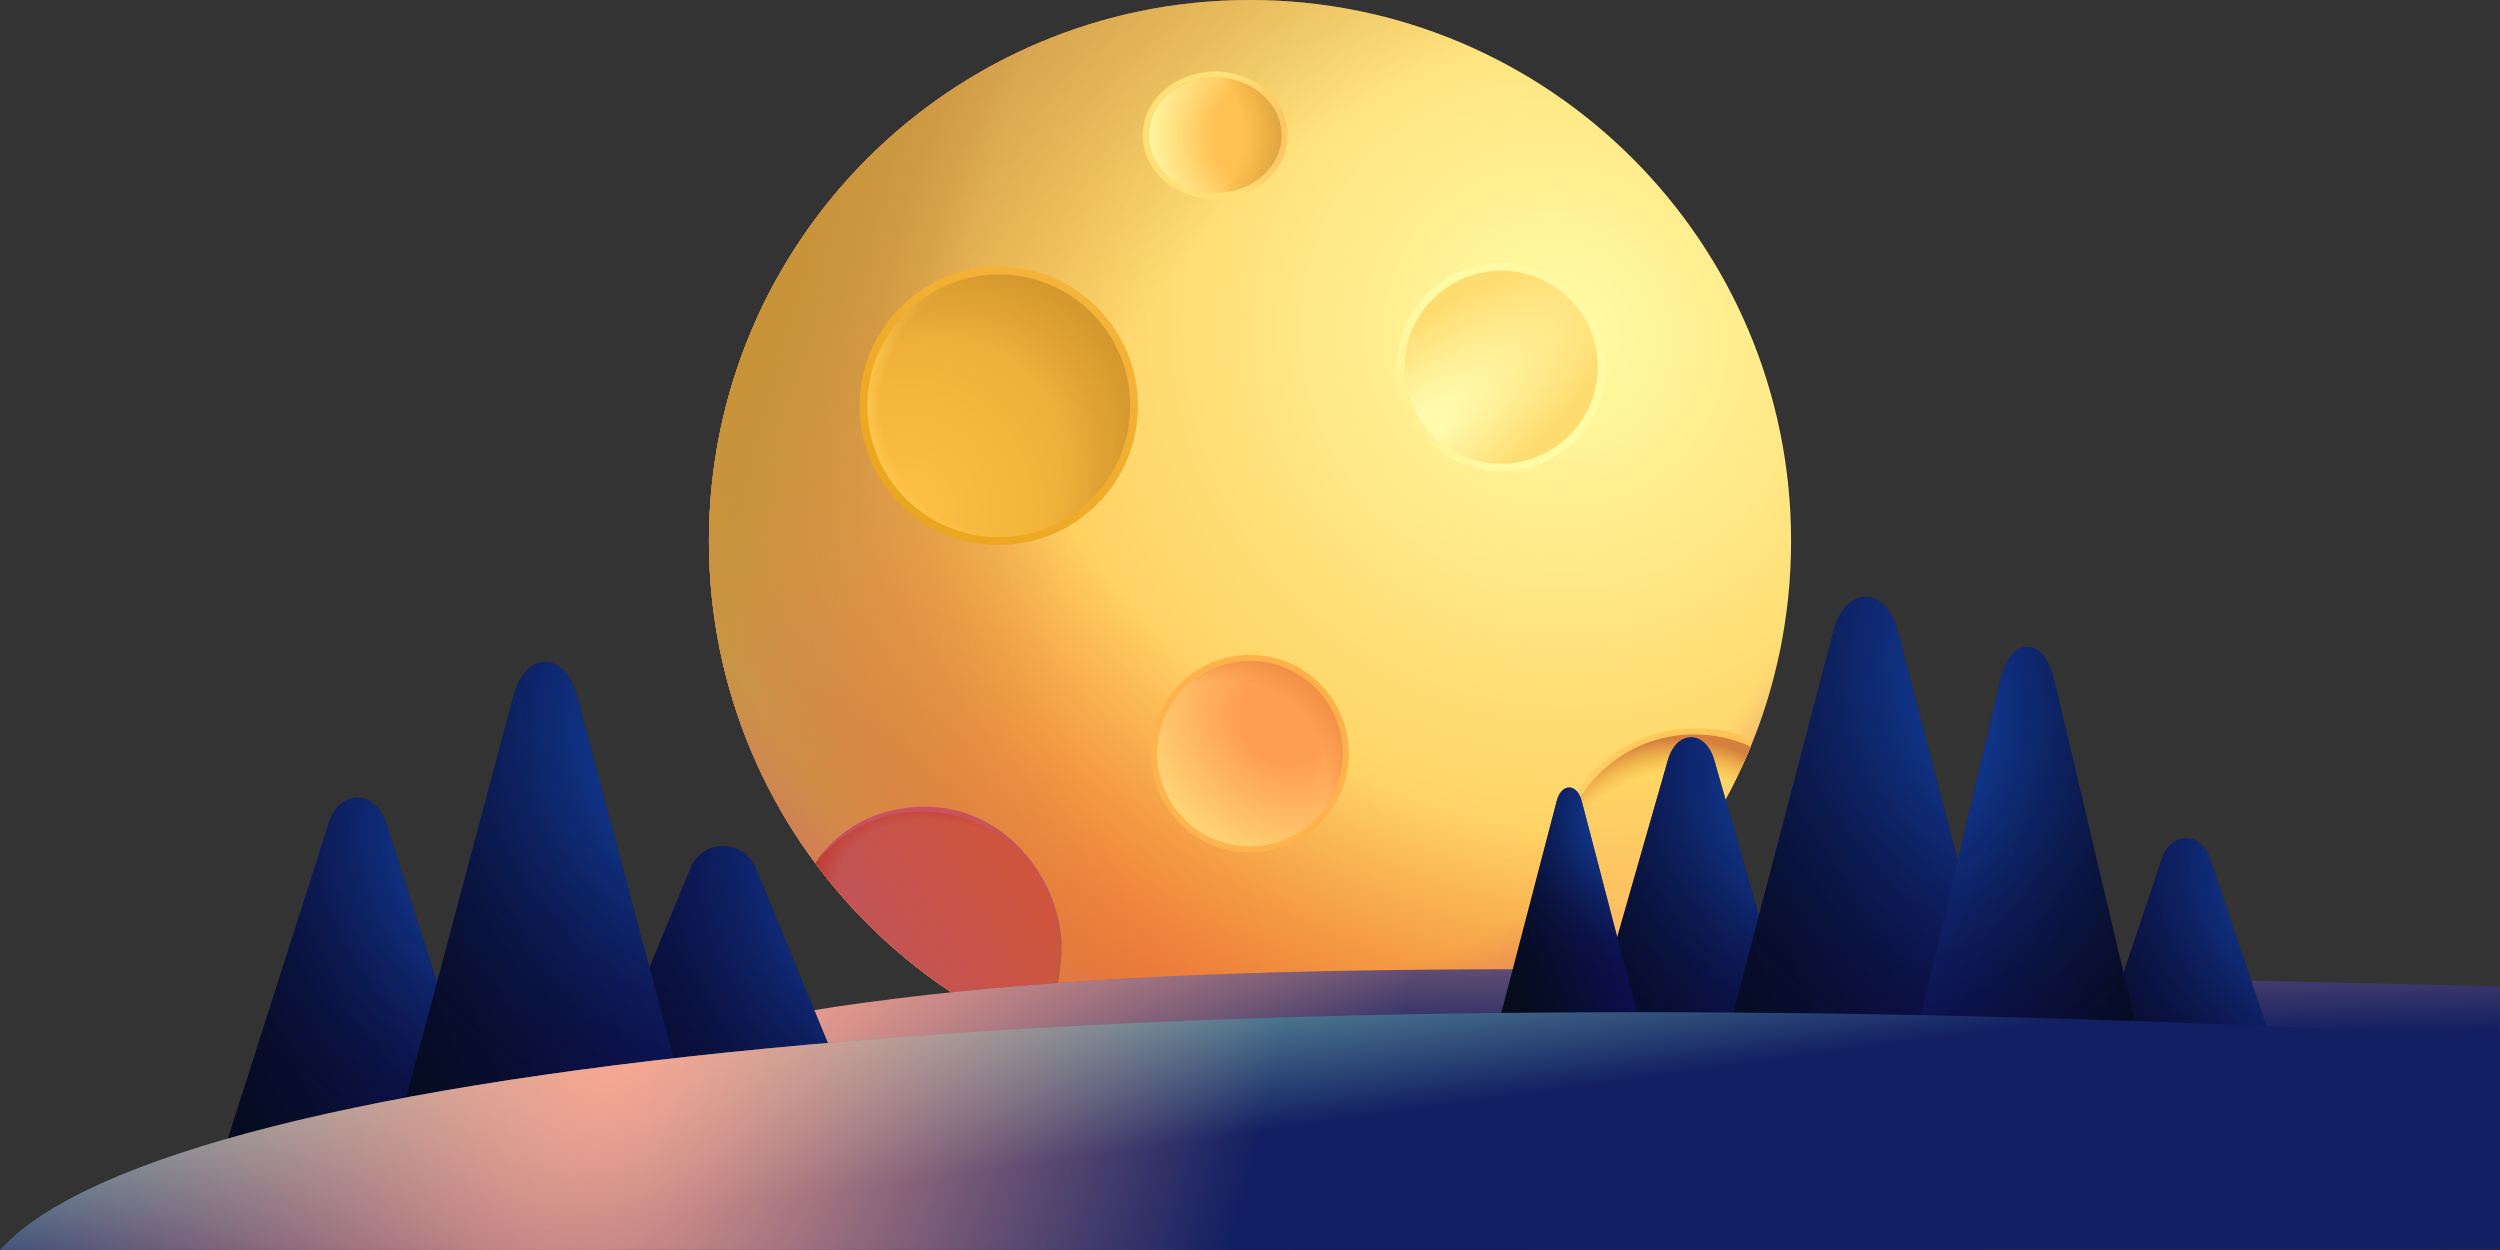 <svg viewBox="0 0 240 120" fill="none" xmlns="http://www.w3.org/2000/svg">
<rect x="0" y="0" width="240" height="120" fill="#333333" stroke="none"/>
<path d="M171.945 51.944C171.945 80.632 148.689 103.888 120.001 103.888C91.313 103.888 68.057 80.632 68.057 51.944C68.057 23.256 91.313 0 120.001 0C148.689 0 171.945 23.256 171.945 51.944Z" fill="url(#paint0_radial_1382_385)"/>
<path d="M171.945 51.944C171.945 80.632 148.689 103.888 120.001 103.888C91.313 103.888 68.057 80.632 68.057 51.944C68.057 23.256 91.313 0 120.001 0C148.689 0 171.945 23.256 171.945 51.944Z" fill="url(#paint1_radial_1382_385)"/>
<path d="M171.945 51.944C171.945 80.632 148.689 103.888 120.001 103.888C91.313 103.888 68.057 80.632 68.057 51.944C68.057 23.256 91.313 0 120.001 0C148.689 0 171.945 23.256 171.945 51.944Z" fill="url(#paint2_radial_1382_385)"/>
<path d="M171.945 51.944C171.945 80.632 148.689 103.888 120.001 103.888C91.313 103.888 68.057 80.632 68.057 51.944C68.057 23.256 91.313 0 120.001 0C148.689 0 171.945 23.256 171.945 51.944Z" fill="url(#paint3_radial_1382_385)"/>
<path d="M171.945 51.944C171.945 80.632 148.689 103.888 120.001 103.888C91.313 103.888 68.057 80.632 68.057 51.944C68.057 23.256 91.313 0 120.001 0C148.689 0 171.945 23.256 171.945 51.944Z" fill="url(#paint4_radial_1382_385)"/>
<path d="M108.87 38.958C108.87 46.13 103.056 51.944 95.884 51.944C88.712 51.944 82.898 46.13 82.898 38.958C82.898 31.786 88.712 25.972 95.884 25.972C103.056 25.972 108.87 31.786 108.87 38.958Z" fill="url(#paint5_radial_1382_385)"/>
<path d="M108.87 38.958C108.87 46.13 103.056 51.944 95.884 51.944C88.712 51.944 82.898 46.13 82.898 38.958C82.898 31.786 88.712 25.972 95.884 25.972C103.056 25.972 108.87 31.786 108.87 38.958Z" fill="url(#paint6_radial_1382_385)"/>
<path d="M108.87 38.958C108.87 46.13 103.056 51.944 95.884 51.944C88.712 51.944 82.898 46.13 82.898 38.958C82.898 31.786 88.712 25.972 95.884 25.972C103.056 25.972 108.87 31.786 108.87 38.958Z" fill="url(#paint7_radial_1382_385)"/>
<path d="M153.393 35.248C153.393 40.37 149.241 44.523 144.118 44.523C138.995 44.523 134.842 40.37 134.842 35.248C134.842 30.125 138.995 25.972 144.118 25.972C149.241 25.972 153.393 30.125 153.393 35.248Z" fill="url(#paint8_radial_1382_385)"/>
<path fill-rule="evenodd" clip-rule="evenodd" d="M154.136 35.248C154.136 40.78 149.651 45.265 144.118 45.265C138.586 45.265 134.1 40.78 134.1 35.248C134.1 29.715 138.586 25.23 144.118 25.23C149.651 25.23 154.136 29.715 154.136 35.248ZM144.118 44.523C149.241 44.523 153.394 40.37 153.394 35.248C153.394 30.125 149.241 25.972 144.118 25.972C138.995 25.972 134.842 30.125 134.842 35.248C134.842 40.37 138.995 44.523 144.118 44.523Z" fill="url(#paint9_linear_1382_385)"/>
<path fill-rule="evenodd" clip-rule="evenodd" d="M162.67 71.052C155.805 71.052 150.24 76.616 150.24 83.481C150.24 86.489 150.816 88.659 152.469 90.702C158.649 85.52 163.447 79.186 166.633 71.658C165.346 71.141 164.347 71.052 162.67 71.052ZM149.127 83.481C149.127 76.002 155.19 69.939 162.67 69.939C164.637 69.939 165.844 70.059 167.59 70.859L168.076 71.081L167.873 71.576C164.546 79.675 159.413 86.441 152.754 91.911L152.34 92.251L151.985 91.851C149.836 89.43 149.127 86.884 149.127 83.481Z" fill="url(#paint10_linear_1382_385)"/>
<path fill-rule="evenodd" clip-rule="evenodd" d="M95.884 26.343C88.917 26.343 83.269 31.991 83.269 38.958C83.269 45.925 88.917 51.573 95.884 51.573C102.851 51.573 108.499 45.925 108.499 38.958C108.499 31.991 102.851 26.343 95.884 26.343ZM82.527 38.958C82.527 31.581 88.507 25.601 95.884 25.601C103.261 25.601 109.241 31.581 109.241 38.958C109.241 46.335 103.261 52.315 95.884 52.315C88.507 52.315 82.527 46.335 82.527 38.958Z" fill="url(#paint11_linear_1382_385)"/>
<path d="M128.928 72.35C128.928 77.281 124.931 81.278 120.001 81.278C115.07 81.278 111.073 77.281 111.073 72.35C111.073 67.419 115.07 63.422 120.001 63.422C124.931 63.422 128.928 67.419 128.928 72.35Z" fill="url(#paint12_radial_1382_385)"/>
<path d="M128.928 72.35C128.928 77.281 124.931 81.278 120.001 81.278C115.07 81.278 111.073 77.281 111.073 72.35C111.073 67.419 115.07 63.422 120.001 63.422C124.931 63.422 128.928 67.419 128.928 72.35Z" fill="url(#paint13_radial_1382_385)"/>
<path fill-rule="evenodd" clip-rule="evenodd" d="M129.485 72.35C129.485 77.588 125.239 81.834 120.001 81.834C114.763 81.834 110.516 77.588 110.516 72.35C110.516 67.112 114.763 62.865 120.001 62.865C125.239 62.865 129.485 67.112 129.485 72.35ZM120.001 81.278C124.932 81.278 128.929 77.281 128.929 72.35C128.929 67.419 124.932 63.422 120.001 63.422C115.07 63.422 111.073 67.419 111.073 72.35C111.073 77.281 115.07 81.278 120.001 81.278Z" fill="url(#paint14_linear_1382_385)"/>
<path fill-rule="evenodd" clip-rule="evenodd" d="M79.413 82.487C84.507 89.273 91.236 94.762 99.015 98.368C100.669 96.248 101.171 93.551 101.172 90.532C100.85 84.384 95.803 78.189 88.872 78.189C84.944 78.189 81.708 79.705 79.413 82.487ZM78.652 82.248C81.104 79.139 84.625 77.447 88.872 77.447C96.281 77.447 101.58 84.042 101.914 90.503L101.915 90.522H101.914C101.914 93.719 101.368 96.713 99.407 99.064L99.226 99.281L98.968 99.163C90.876 95.466 83.89 89.767 78.645 82.699L78.476 82.471L78.652 82.248Z" fill="url(#paint15_linear_1382_385)"/>
<path d="M98.439 99.216C90.404 95.545 83.468 89.886 78.26 82.868C80.638 79.852 84.324 77.916 88.463 77.916C95.635 77.916 101.449 83.73 101.449 90.902C101.449 94.065 100.318 96.963 98.439 99.216Z" fill="url(#paint16_linear_1382_385)"/>
<path d="M98.439 99.216C90.404 95.545 83.468 89.886 78.26 82.868C80.638 79.852 84.324 77.916 88.463 77.916C95.635 77.916 101.449 83.73 101.449 90.902C101.449 94.065 100.318 96.963 98.439 99.216Z" fill="url(#paint17_radial_1382_385)"/>
<path d="M168.069 71.668C164.779 79.678 159.545 86.684 152.954 92.099C150.919 89.806 149.683 86.788 149.683 83.481C149.683 76.309 155.497 70.495 162.669 70.495C164.596 70.495 166.425 70.915 168.069 71.668Z" fill="url(#paint18_linear_1382_385)"/>
<path d="M168.069 71.668C164.779 79.678 159.545 86.684 152.954 92.099C150.919 89.806 149.683 86.788 149.683 83.481C149.683 76.309 155.497 70.495 162.669 70.495C164.596 70.495 166.425 70.915 168.069 71.668Z" fill="url(#paint19_radial_1382_385)"/>
<path d="M168.069 71.668C164.779 79.678 159.545 86.684 152.954 92.099C150.919 89.806 149.683 86.788 149.683 83.481C149.683 76.309 155.497 70.495 162.669 70.495C164.596 70.495 166.425 70.915 168.069 71.668Z" fill="url(#paint20_radial_1382_385)"/>
<path d="M123.055 12.986C123.055 16.06 120.191 18.552 116.658 18.552C113.125 18.552 110.261 16.06 110.261 12.986C110.261 9.912 113.125 7.421 116.658 7.421C120.191 7.421 123.055 9.912 123.055 12.986Z" fill="url(#paint21_radial_1382_385)"/>
<path d="M123.055 12.986C123.055 16.06 120.191 18.552 116.658 18.552C113.125 18.552 110.261 16.06 110.261 12.986C110.261 9.912 113.125 7.421 116.658 7.421C120.191 7.421 123.055 9.912 123.055 12.986Z" fill="url(#paint22_radial_1382_385)"/>
<path fill-rule="evenodd" clip-rule="evenodd" d="M123.612 12.986C123.612 16.438 120.423 19.108 116.658 19.108C112.893 19.108 109.705 16.438 109.705 12.986C109.705 9.535 112.893 6.864 116.658 6.864C120.423 6.864 123.612 9.535 123.612 12.986ZM116.658 18.552C120.191 18.552 123.055 16.06 123.055 12.986C123.055 9.913 120.191 7.421 116.658 7.421C113.125 7.421 110.261 9.913 110.261 12.986C110.261 16.06 113.125 18.552 116.658 18.552Z" fill="url(#paint23_linear_1382_385)"/>
<path d="M18.462 120C63.2 88.814 112.623 91.944 239.979 94.682V119.887L18.462 120Z" fill="url(#paint24_linear_1382_385)"/>
<path d="M18.462 120C63.2 88.814 112.623 91.944 239.979 94.682V119.887L18.462 120Z" fill="url(#paint25_radial_1382_385)"/>
<path d="M72.55 83.363C71.367 80.499 67.455 80.499 66.272 83.363L52.337 117.102H86.485L72.55 83.363Z" fill="url(#paint26_linear_1382_385)"/>
<path d="M72.55 83.363C71.367 80.499 67.455 80.499 66.272 83.363L52.337 117.102H86.485L72.55 83.363Z" fill="url(#paint27_radial_1382_385)"/>
<path d="M164.574 72.979C163.733 70.044 160.951 70.044 160.11 72.979L150.199 107.563H174.486L164.574 72.979Z" fill="url(#paint28_linear_1382_385)"/>
<path d="M164.574 72.979C163.733 70.044 160.951 70.044 160.11 72.979L150.199 107.563H174.486L164.574 72.979Z" fill="url(#paint29_radial_1382_385)"/>
<path d="M151.842 76.889C151.39 75.161 149.895 75.161 149.443 76.889L144.119 97.26H157.167L151.842 76.889Z" fill="url(#paint30_linear_1382_385)"/>
<path d="M151.842 76.889C151.39 75.161 149.895 75.161 149.443 76.889L144.119 97.26H157.167L151.842 76.889Z" fill="url(#paint31_radial_1382_385)"/>
<path d="M37.059 78.993C36.025 75.758 32.603 75.758 31.568 78.993L19.38 117.102H49.247L37.059 78.993Z" fill="url(#paint32_linear_1382_385)"/>
<path d="M37.059 78.993C36.025 75.758 32.603 75.758 31.568 78.993L19.38 117.102H49.247L37.059 78.993Z" fill="url(#paint33_radial_1382_385)"/>
<path d="M55.367 66.756C54.225 62.483 50.45 62.483 49.308 66.756L35.859 117.102H68.816L55.367 66.756Z" fill="url(#paint34_linear_1382_385)"/>
<path d="M55.367 66.756C54.225 62.483 50.45 62.483 49.308 66.756L35.859 117.102H68.816L55.367 66.756Z" fill="url(#paint35_radial_1382_385)"/>
<path d="M212.162 82.415C211.292 79.829 208.416 79.829 207.547 82.415L197.302 112.882H222.406L212.162 82.415Z" fill="url(#paint36_linear_1382_385)"/>
<path d="M212.162 82.415C211.292 79.829 208.416 79.829 207.547 82.415L197.302 112.882H222.406L212.162 82.415Z" fill="url(#paint37_radial_1382_385)"/>
<path d="M182.182 60.614C181.018 56.178 177.168 56.178 176.004 60.614L162.289 112.883H195.897L182.182 60.614Z" fill="url(#paint38_linear_1382_385)"/>
<path d="M182.182 60.614C181.018 56.178 177.168 56.178 176.004 60.614L162.289 112.883H195.897L182.182 60.614Z" fill="url(#paint39_radial_1382_385)"/>
<path d="M192.074 65.137C193.034 61.085 196.209 61.085 197.169 65.137L208.479 112.882H180.764L192.074 65.137Z" fill="url(#paint40_linear_1382_385)"/>
<path d="M192.074 65.137C193.034 61.085 196.209 61.085 197.169 65.137L208.479 112.882H180.764L192.074 65.137Z" fill="url(#paint41_radial_1382_385)"/>
<path d="M0 119.999C16.294 101.877 110.382 92.378 240 99.599V119.964L0 119.999Z" fill="url(#paint42_linear_1382_385)"/>
<path d="M0 119.999C16.294 101.877 110.382 92.378 240 99.599V119.964L0 119.999Z" fill="url(#paint43_radial_1382_385)"/>
<defs>
<radialGradient id="paint0_radial_1382_385" cx="0" cy="0" r="1" gradientUnits="userSpaceOnUse" gradientTransform="translate(149.219 32.272) rotate(129.653) scale(66.864 68.844)">
<stop stop-color="#FFFDA7"/>
<stop offset="1" stop-color="#FFC148"/>
</radialGradient>
<radialGradient id="paint1_radial_1382_385" cx="0" cy="0" r="1" gradientUnits="userSpaceOnUse" gradientTransform="translate(142.262 35.983) rotate(126.159) scale(84.106 117.342)">
<stop offset="0.46" stop-color="#EB7339" stop-opacity="0"/>
<stop offset="0.802" stop-color="#EB7339"/>
</radialGradient>
<radialGradient id="paint2_radial_1382_385" cx="0" cy="0" r="1" gradientUnits="userSpaceOnUse" gradientTransform="translate(175.191 66.129) rotate(-158.449) scale(109.436 94.888)">
<stop offset="0.679" stop-color="#C8974B" stop-opacity="0"/>
<stop offset="1" stop-color="#C8974B"/>
</radialGradient>
<radialGradient id="paint3_radial_1382_385" cx="0" cy="0" r="1" gradientUnits="userSpaceOnUse" gradientTransform="translate(120.001 11.866) rotate(90) scale(101.105 77.737)">
<stop offset="0.821" stop-color="#D35F6B" stop-opacity="0"/>
<stop offset="1" stop-color="#D35F6B"/>
</radialGradient>
<radialGradient id="paint4_radial_1382_385" cx="0" cy="0" r="1" gradientUnits="userSpaceOnUse" gradientTransform="translate(72.366 29.569) rotate(19.983) scale(18.254 63.002)">
<stop stop-color="#C89336"/>
<stop offset="1" stop-color="#C89336" stop-opacity="0"/>
</radialGradient>
<radialGradient id="paint5_radial_1382_385" cx="0" cy="0" r="1" gradientUnits="userSpaceOnUse" gradientTransform="translate(86.84 48.736) rotate(-47.175) scale(25.926)">
<stop stop-color="#FFC045"/>
<stop offset="1" stop-color="#E7A834"/>
</radialGradient>
<radialGradient id="paint6_radial_1382_385" cx="0" cy="0" r="1" gradientUnits="userSpaceOnUse" gradientTransform="translate(98.033 38.958) rotate(180) scale(15.135 14.51)">
<stop offset="0.894" stop-color="#FFC94E" stop-opacity="0"/>
<stop offset="1" stop-color="#FFC94E"/>
</radialGradient>
<radialGradient id="paint7_radial_1382_385" cx="0" cy="0" r="1" gradientUnits="userSpaceOnUse" gradientTransform="translate(85.913 48.736) rotate(-45.331) scale(28.368 21.144)">
<stop offset="0.636" stop-color="#D0942C" stop-opacity="0"/>
<stop offset="1" stop-color="#D0942C"/>
</radialGradient>
<radialGradient id="paint8_radial_1382_385" cx="0" cy="0" r="1" gradientUnits="userSpaceOnUse" gradientTransform="translate(134.842 42.28) rotate(-38.005) scale(26.486 8.716)">
<stop offset="0.2" stop-color="#FFFAAC"/>
<stop offset="1" stop-color="#FFDC70"/>
</radialGradient>
<linearGradient id="paint9_linear_1382_385" x1="136.982" y1="25.972" x2="148.371" y2="44.523" gradientUnits="userSpaceOnUse">
<stop stop-color="#FFFCA7"/>
<stop offset="0.492" stop-color="#FFFCA7" stop-opacity="0"/>
<stop offset="1" stop-color="#FFFCA7"/>
</linearGradient>
<linearGradient id="paint10_linear_1382_385" x1="164.459" y1="69.22" x2="152.053" y2="90.206" gradientUnits="userSpaceOnUse">
<stop stop-color="#FFC355"/>
<stop offset="1" stop-color="#FFDF70"/>
</linearGradient>
<linearGradient id="paint11_linear_1382_385" x1="102.657" y1="27.31" x2="86.364" y2="48.446" gradientUnits="userSpaceOnUse">
<stop stop-color="#F5B43A"/>
<stop offset="1" stop-color="#EBA61F"/>
</linearGradient>
<radialGradient id="paint12_radial_1382_385" cx="0" cy="0" r="1" gradientUnits="userSpaceOnUse" gradientTransform="translate(122.941 69.41) rotate(135) scale(14.054 16.784)">
<stop offset="0.252" stop-color="#FF9E52"/>
<stop offset="1" stop-color="#FFDB79"/>
</radialGradient>
<radialGradient id="paint13_radial_1382_385" cx="0" cy="0" r="1" gradientUnits="userSpaceOnUse" gradientTransform="translate(114.979 77.744) rotate(-43.603) scale(16.182 13.186)">
<stop offset="0.837" stop-color="#F39046" stop-opacity="0"/>
<stop offset="1" stop-color="#F39046"/>
</radialGradient>
<linearGradient id="paint14_linear_1382_385" x1="126.249" y1="64.564" x2="112.39" y2="78.624" gradientUnits="userSpaceOnUse">
<stop stop-color="#FFB049"/>
<stop offset="1" stop-color="#FFB44E"/>
</linearGradient>
<linearGradient id="paint15_linear_1382_385" x1="99.131" y1="96.275" x2="80.348" y2="79.695" gradientUnits="userSpaceOnUse">
<stop stop-color="#C6573F"/>
<stop offset="1" stop-color="#CB5067"/>
</linearGradient>
<linearGradient id="paint16_linear_1382_385" x1="98.878" y1="82.854" x2="82.762" y2="92.731" gradientUnits="userSpaceOnUse">
<stop stop-color="#D0543A"/>
<stop offset="1" stop-color="#C0545A"/>
</linearGradient>
<radialGradient id="paint17_radial_1382_385" cx="0" cy="0" r="1" gradientUnits="userSpaceOnUse" gradientTransform="translate(96.195 92.945) rotate(-142.952) scale(20.673 12.503)">
<stop offset="0.888" stop-color="#C03D30" stop-opacity="0"/>
<stop offset="1" stop-color="#C03D30"/>
</radialGradient>
<linearGradient id="paint18_linear_1382_385" x1="157.322" y1="73.561" x2="156.79" y2="88.995" gradientUnits="userSpaceOnUse">
<stop stop-color="#FFD765"/>
<stop offset="1" stop-color="#FCBD60"/>
</linearGradient>
<radialGradient id="paint19_radial_1382_385" cx="0" cy="0" r="1" gradientUnits="userSpaceOnUse" gradientTransform="translate(162.112 92.099) rotate(-98.787) scale(21.182 17.567)">
<stop offset="0.85" stop-color="#F1A835" stop-opacity="0"/>
<stop offset="1" stop-color="#D5813D"/>
</radialGradient>
<radialGradient id="paint20_radial_1382_385" cx="0" cy="0" r="1" gradientUnits="userSpaceOnUse" gradientTransform="translate(161.328 78.38) rotate(122.849) scale(17.528 14.917)">
<stop offset="0.718" stop-color="#FFE685" stop-opacity="0"/>
<stop offset="0.952" stop-color="#FFE685"/>
</radialGradient>
<radialGradient id="paint21_radial_1382_385" cx="0" cy="0" r="1" gradientUnits="userSpaceOnUse" gradientTransform="translate(121.412 12.986) rotate(180) scale(11.151 12.135)">
<stop offset="0.437" stop-color="#FFC152"/>
<stop offset="1" stop-color="#FFF5A0"/>
</radialGradient>
<radialGradient id="paint22_radial_1382_385" cx="0" cy="0" r="1" gradientUnits="userSpaceOnUse" gradientTransform="translate(112.832 12.986) scale(10.223 11.021)">
<stop offset="0.639" stop-color="#DFA53F" stop-opacity="0"/>
<stop offset="1" stop-color="#DFA53F"/>
</radialGradient>
<linearGradient id="paint23_linear_1382_385" x1="123.055" y1="11.763" x2="118.676" y2="11.763" gradientUnits="userSpaceOnUse">
<stop stop-color="#FFC764"/>
<stop offset="1" stop-color="#FFE076"/>
</linearGradient>
<linearGradient id="paint24_linear_1382_385" x1="80.761" y1="82.617" x2="81.362" y2="103.504" gradientUnits="userSpaceOnUse">
<stop stop-color="#CB8C88"/>
<stop offset="1" stop-color="#121F62"/>
</linearGradient>
<radialGradient id="paint25_radial_1382_385" cx="0" cy="0" r="1" gradientUnits="userSpaceOnUse" gradientTransform="translate(73.47 88.074) rotate(23.211) scale(60.277 146.512)">
<stop stop-color="#FDA892"/>
<stop offset="1" stop-color="#FDA892" stop-opacity="0"/>
</radialGradient>
<linearGradient id="paint26_linear_1382_385" x1="77.947" y1="92.46" x2="52.725" y2="107.437" gradientUnits="userSpaceOnUse">
<stop stop-color="#0F0E58"/>
<stop offset="1" stop-color="#050C1B"/>
</linearGradient>
<radialGradient id="paint27_radial_1382_385" cx="0" cy="0" r="1" gradientUnits="userSpaceOnUse" gradientTransform="translate(89.899 86) rotate(131.244) scale(31.077 37.051)">
<stop stop-color="#1567E3"/>
<stop offset="1" stop-color="#08172F" stop-opacity="0"/>
</radialGradient>
<linearGradient id="paint28_linear_1382_385" x1="168.414" y1="82.304" x2="147.67" y2="90.851" gradientUnits="userSpaceOnUse">
<stop stop-color="#0F0E58"/>
<stop offset="1" stop-color="#050C1B"/>
</linearGradient>
<radialGradient id="paint29_radial_1382_385" cx="0" cy="0" r="1" gradientUnits="userSpaceOnUse" gradientTransform="translate(176.914 75.682) rotate(121.315) scale(28.037 29.942)">
<stop stop-color="#1567E3"/>
<stop offset="1" stop-color="#08172F" stop-opacity="0"/>
</radialGradient>
<linearGradient id="paint30_linear_1382_385" x1="153.905" y1="82.382" x2="142.482" y2="86.675" gradientUnits="userSpaceOnUse">
<stop stop-color="#0F0E58"/>
<stop offset="1" stop-color="#050C1B"/>
</linearGradient>
<radialGradient id="paint31_radial_1382_385" cx="0" cy="0" r="1" gradientUnits="userSpaceOnUse" gradientTransform="translate(158.472 78.482) rotate(119.026) scale(16.135 16.464)">
<stop stop-color="#1567E3"/>
<stop offset="1" stop-color="#08172F" stop-opacity="0"/>
</radialGradient>
<linearGradient id="paint32_linear_1382_385" x1="41.78" y1="89.268" x2="17.148" y2="100.595" gradientUnits="userSpaceOnUse">
<stop stop-color="#0F0E58"/>
<stop offset="1" stop-color="#050C1B"/>
</linearGradient>
<radialGradient id="paint33_radial_1382_385" cx="0" cy="0" r="1" gradientUnits="userSpaceOnUse" gradientTransform="translate(52.234 81.972) rotate(124.175) scale(31.903 35.658)">
<stop stop-color="#1567E3"/>
<stop offset="1" stop-color="#08172F" stop-opacity="0"/>
</radialGradient>
<linearGradient id="paint34_linear_1382_385" x1="60.577" y1="80.331" x2="31.883" y2="91.352" gradientUnits="userSpaceOnUse">
<stop stop-color="#0F0E58"/>
<stop offset="1" stop-color="#050C1B"/>
</linearGradient>
<radialGradient id="paint35_radial_1382_385" cx="0" cy="0" r="1" gradientUnits="userSpaceOnUse" gradientTransform="translate(72.112 70.691) rotate(119.558) scale(40.086 41.37)">
<stop stop-color="#1567E3"/>
<stop offset="1" stop-color="#08172F" stop-opacity="0"/>
</radialGradient>
<linearGradient id="paint36_linear_1382_385" x1="216.131" y1="90.629" x2="195.8" y2="100.458" gradientUnits="userSpaceOnUse">
<stop stop-color="#0F0E58"/>
<stop offset="1" stop-color="#050C1B"/>
</linearGradient>
<radialGradient id="paint37_radial_1382_385" cx="0" cy="0" r="1" gradientUnits="userSpaceOnUse" gradientTransform="translate(224.917 84.796) rotate(125.52) scale(25.926 29.486)">
<stop stop-color="#1567E3"/>
<stop offset="1" stop-color="#08172F" stop-opacity="0"/>
</radialGradient>
<linearGradient id="paint38_linear_1382_385" x1="187.495" y1="74.707" x2="158.101" y2="85.796" gradientUnits="userSpaceOnUse">
<stop stop-color="#0F0E58"/>
<stop offset="1" stop-color="#050C1B"/>
</linearGradient>
<radialGradient id="paint39_radial_1382_385" cx="0" cy="0" r="1" gradientUnits="userSpaceOnUse" gradientTransform="translate(199.258 64.7) rotate(119.119) scale(41.439 42.369)">
<stop stop-color="#1567E3"/>
<stop offset="1" stop-color="#08172F" stop-opacity="0"/>
</radialGradient>
<linearGradient id="paint40_linear_1382_385" x1="187.693" y1="78.011" x2="212.504" y2="86.461" gradientUnits="userSpaceOnUse">
<stop stop-color="#0F0E58"/>
<stop offset="1" stop-color="#050C1B"/>
</linearGradient>
<radialGradient id="paint41_radial_1382_385" cx="0" cy="0" r="1" gradientUnits="userSpaceOnUse" gradientTransform="translate(177.993 68.869) rotate(63.304) scale(37.014 35.73)">
<stop stop-color="#1567E3"/>
<stop offset="1" stop-color="#08172F" stop-opacity="0"/>
</radialGradient>
<linearGradient id="paint42_linear_1382_385" x1="41.63" y1="92.358" x2="45.318" y2="119.141" gradientUnits="userSpaceOnUse">
<stop stop-color="#9FF5D1"/>
<stop offset="1" stop-color="#121F62"/>
</linearGradient>
<radialGradient id="paint43_radial_1382_385" cx="0" cy="0" r="1" gradientUnits="userSpaceOnUse" gradientTransform="translate(59.593 97.469) rotate(15.607) scale(62.313 108.352)">
<stop stop-color="#FDA892"/>
<stop offset="1" stop-color="#FDA892" stop-opacity="0"/>
</radialGradient>
</defs>
</svg>
